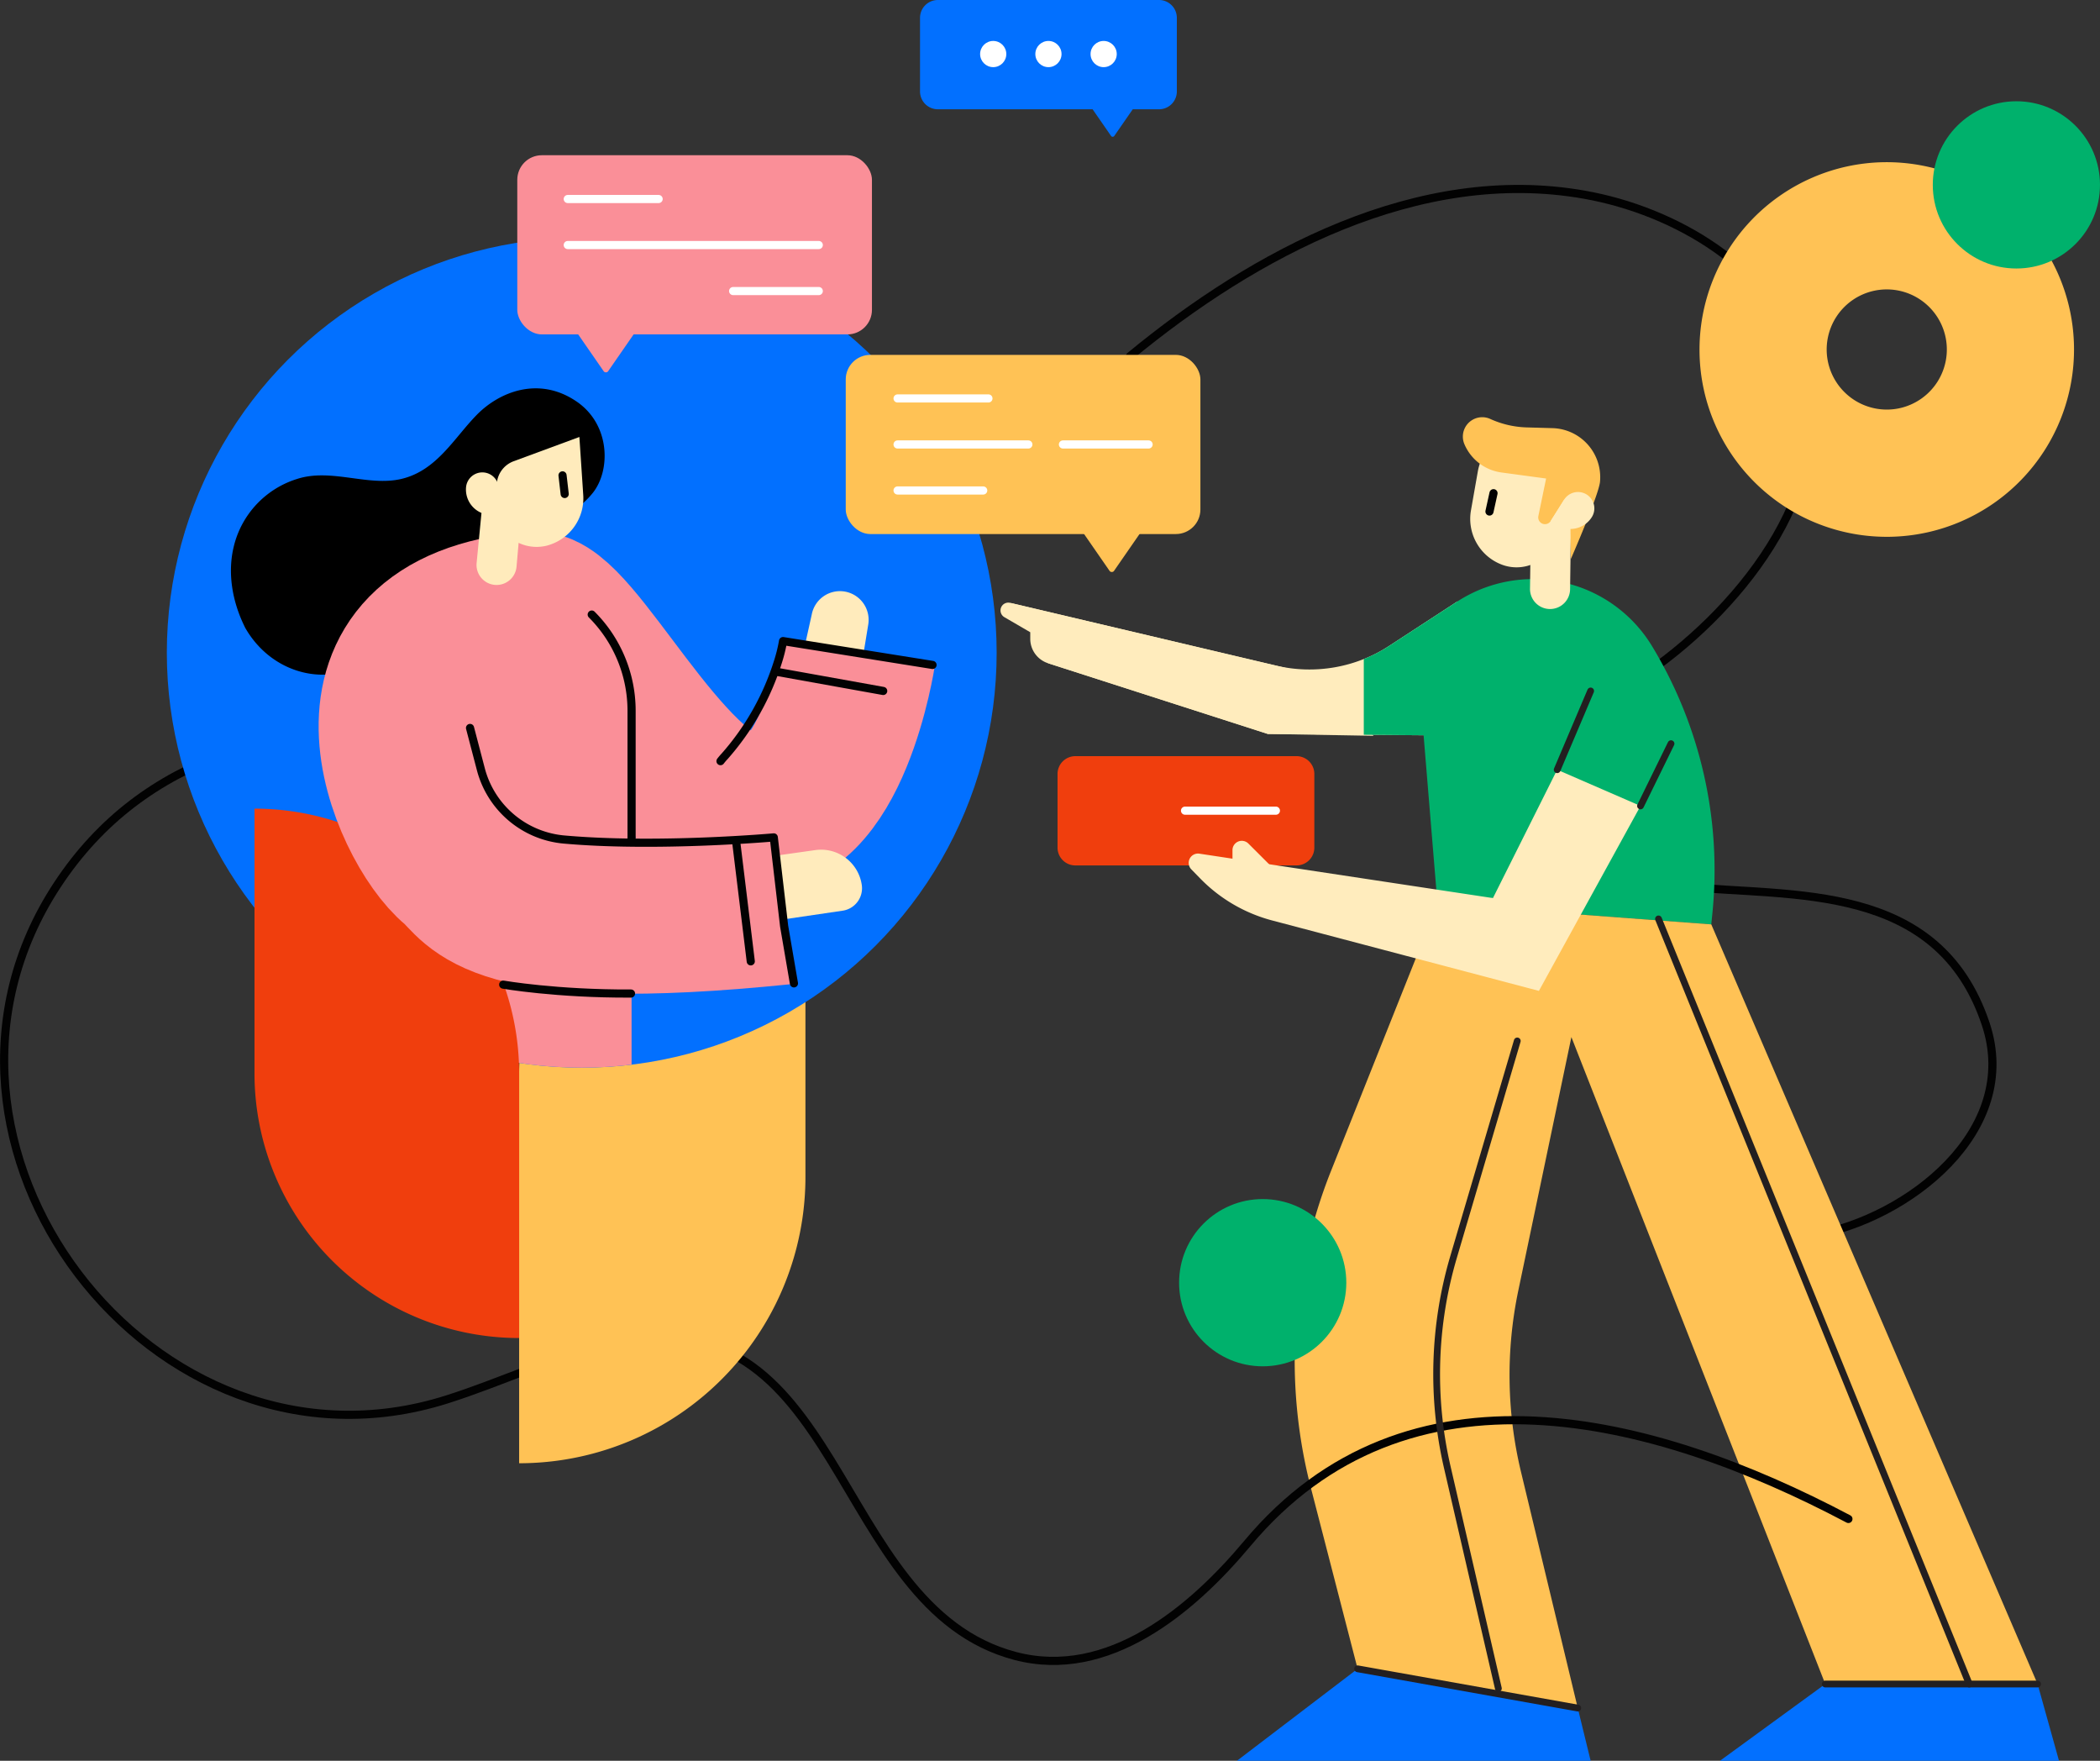 <svg xmlns="http://www.w3.org/2000/svg" xmlns:xlink="http://www.w3.org/1999/xlink" width="995.177" height="834.244" viewBox="0 0 995.177 834.244">
  <rect x="0" y="0" width="995.177" height="834.244" fill="#333333" stroke="none"/>
  <defs>
    <clipPath id="clip-path">
      <circle id="Ellipse_2" data-name="Ellipse 2" cx="196.623" cy="196.623" r="196.623" transform="translate(394.266 305.703)" fill="none"/>
    </clipPath>
  </defs>
  <g id="Group_18" data-name="Group 18" transform="translate(-315.206 -193.085)">
    <path id="Path_1" data-name="Path 1" d="M929.644,551.349H824.786a8.448,8.448,0,0,0-8.423,8.423V594.7a8.448,8.448,0,0,0,8.423,8.422h73.358l8.818,12.734a.984.984,0,0,0,1.393,0l8.817-12.734h12.472a8.447,8.447,0,0,0,8.423-8.422V559.772A8.447,8.447,0,0,0,929.644,551.349Z" fill="#f03e0d"/>
    <line id="Line_1" data-name="Line 1" x2="43.063" transform="translate(876.783 577.179)" fill="none" stroke="#fff" stroke-linecap="round" stroke-linejoin="round" stroke-width="3.864"/>
    <g id="Group_16" data-name="Group 16">
      <path id="Path_2" data-name="Path 2" d="M1174.79,778.3c44.4-7.789,98.383-49.337,81.423-100.084-22.566-67.521-91.286-59.995-142.169-65.028-27.736-2.743-67.459-9.005-68.242-44.74-.629-28.665,30.821-43.1,50.877-57.148,44.847-31.412,91.951-90.212,72.509-148.547-14.369-43.113-60.3-69.809-103.025-77.4-78.887-14.012-156.528,27.915-215.455,76.476" fill="none" stroke="#020202" stroke-linecap="round" stroke-linejoin="round" stroke-width="3.864"/>
      <path id="Path_3" data-name="Path 3" d="M1044.078,467.5h0a65.949,65.949,0,0,0-38.173,10.517l-72.529,47.258,56.459,16.185,6.6,79.9,129.735,9.7.521-5.16A204.728,204.728,0,0,0,1098.1,499.227h0A65.943,65.943,0,0,0,1044.078,467.5Z" fill="#00b16c"/>
      <path id="Path_4" data-name="Path 4" d="M996.435,621.354,945.987,747.821a242.179,242.179,0,0,0-9.536,150.318l22.122,85.618,104.327,18.6L1036,890.469a195.913,195.913,0,0,1-1.269-85.962l25.145-120.058,120.317,306.523h100.615L1126.17,631.049" fill="#ffc255"/>
      <path id="Path_5" data-name="Path 5" d="M1191.161,912.764C1098.094,863.591,982,833.843,906.29,924.4c-26.252,31.4-65.927,64.859-109.948,53.279-88.536-23.31-80.1-174.332-192.754-147.835-26.287,6.183-50.838,18.119-76.581,26.279C387.675,900.288,261.955,734.584,342.355,612.37c41.228-62.67,108.75-76.857,182.393-77.467" fill="none" stroke="#020202" stroke-linecap="round" stroke-linejoin="round" stroke-width="3.864"/>
      <path id="Path_6" data-name="Path 6" d="M696.9,566.549A135.676,135.676,0,0,0,561.222,702.225V886.366A135.676,135.676,0,0,0,696.9,750.69h0V566.549Z" fill="#ffc255"/>
      <circle id="Ellipse_1" data-name="Ellipse 1" cx="196.623" cy="196.623" r="196.623" transform="translate(394.266 305.703)" fill="#0270ff"/>
      <g id="Group_2" data-name="Group 2">
        <g id="Group_1" data-name="Group 1" clip-path="url(#clip-path)">
          <path id="Path_7" data-name="Path 7" d="M507.262,699.918l13.779-223.284,93.468,27.875V710.917Z" fill="#fa8f98"/>
        </g>
      </g>
      <g id="Group_5" data-name="Group 5">
        <g id="Group_3" data-name="Group 3">
          <path id="Path_8" data-name="Path 8" d="M1040.263,472.222l.442-32.015,19-.168-.443,32.016a9.5,9.5,0,0,1-9.415,9.584h0A9.5,9.5,0,0,1,1040.263,472.222Z" fill="#ffecbd"/>
        </g>
        <g id="Group_4" data-name="Group 4">
          <path id="Path_9" data-name="Path 9" d="M1012.289,434.9l3.252-18.453a25.081,25.081,0,0,1,24.979-20.726h0a25.08,25.08,0,0,1,24.8,25.135l-.062,13.6-16.011,20.041a19.66,19.66,0,0,1-22.24,6.146h0A23.182,23.182,0,0,1,1012.289,434.9Z" fill="#ffecbd"/>
        </g>
        <path id="Path_10" data-name="Path 10" d="M1009.174,403.527h0a9.184,9.184,0,0,1,12.261-11.944h0a44.779,44.779,0,0,0,17.285,4.007l12.213.347a23.27,23.27,0,0,1,22.492,25.592h0c-.847,6.738-13.807,36.417-13.807,36.417l-.361-28.919-2.824.8-6.4,10.167h0a3.2,3.2,0,0,1-5.807-2.4l3.671-17.787-21.145-2.859A22.344,22.344,0,0,1,1009.174,403.527Z" fill="#ffc255"/>
        <path id="Path_11" data-name="Path 11" d="M1050.032,439.991l6.4-10.167a7.757,7.757,0,0,1,10.7-2.432h0a7.756,7.756,0,0,1,2.431,10.7h0a12.015,12.015,0,0,1-16.568,3.767Z" fill="#ffecbd"/>
        <line id="Line_2" data-name="Line 2" x1="1.914" y2="8.682" transform="translate(1021.058 426.761)" fill="none" stroke="#020202" stroke-linecap="round" stroke-linejoin="round" stroke-width="3.864"/>
      </g>
      <path id="Path_12" data-name="Path 12" d="M1069,1027.329h-167.6l57.165-43.572,104.327,18.6Z" fill="#0270ff"/>
      <path id="Path_13" data-name="Path 13" d="M1130.306,1027.329h160.646l-10.146-36.357H1180.191Z" fill="#0270ff"/>
      <line id="Line_3" data-name="Line 3" x2="104.326" y2="18.601" transform="translate(958.573 983.757)" fill="none" stroke="#231f20" stroke-linecap="round" stroke-linejoin="round" stroke-width="3.213"/>
      <line id="Line_4" data-name="Line 4" x2="100.615" transform="translate(1180.191 990.972)" fill="none" stroke="#231f20" stroke-linecap="round" stroke-linejoin="round" stroke-width="3.213"/>
      <g id="Group_6" data-name="Group 6">
        <path id="Path_14" data-name="Path 14" d="M1092.633,574.935l-48.152,87.633c-1.8-.434-31.4-45.433-21.783-43.964l30.45-60.827Z" fill="#ffecbd"/>
      </g>
      <path id="Path_15" data-name="Path 15" d="M1022.7,618.6l-139.1-21.05A4.414,4.414,0,0,0,879.778,605l4.251,4.354A73.984,73.984,0,0,0,918.084,629.2l126.4,33.364Z" fill="#ffecbd"/>
      <g id="Group_7" data-name="Group 7">
        <path id="Path_16" data-name="Path 16" d="M1190.476,271.954A88.749,88.749,0,1,1,1122.6,377.527,88.848,88.848,0,0,1,1190.476,271.954Zm24.9,114.543a28.469,28.469,0,1,0-33.865-21.773A28.5,28.5,0,0,0,1215.371,386.5Z" fill="#ffc255"/>
      </g>
      <circle id="Ellipse_3" data-name="Ellipse 3" cx="39.62" cy="39.62" r="39.62" transform="translate(1231.142 241.061)" fill="#00b16c"/>
      <path id="Path_17" data-name="Path 17" d="M435.808,576.211A125.414,125.414,0,0,1,561.222,701.625V827.039A125.414,125.414,0,0,1,435.808,701.625h0V576.211Z" fill="#f03e0d"/>
      <path id="Path_18" data-name="Path 18" d="M764.533,550.834" fill="none" stroke="#020202" stroke-linecap="round" stroke-linejoin="round" stroke-width="3.864"/>
      <g id="Group_8" data-name="Group 8">
        <rect id="Rectangle_1" data-name="Rectangle 1" width="168.072" height="84.886" rx="11.632" transform="translate(884.072 446.113) rotate(-180)" fill="#ffc255"/>
        <path id="Path_19" data-name="Path 19" d="M841.116,463.7,819.3,432.186a1.361,1.361,0,0,1,0-1.924l21.82-31.513a1.359,1.359,0,0,1,1.924,0l21.82,31.513a1.361,1.361,0,0,1,0,1.924L843.04,463.7A1.361,1.361,0,0,1,841.116,463.7Z" fill="#ffc255"/>
      </g>
      <g id="Group_9" data-name="Group 9">
        <line id="Line_5" data-name="Line 5" x2="43.063" transform="translate(740.557 381.865)" fill="none" stroke="#fff" stroke-linecap="round" stroke-linejoin="round" stroke-width="3.864"/>
        <line id="Line_6" data-name="Line 6" x2="61.982" transform="translate(740.557 403.67)" fill="none" stroke="#fff" stroke-linecap="round" stroke-linejoin="round" stroke-width="3.864"/>
        <line id="Line_7" data-name="Line 7" x2="40.584" transform="translate(740.557 425.475)" fill="none" stroke="#fff" stroke-linecap="round" stroke-linejoin="round" stroke-width="3.864"/>
        <line id="Line_8" data-name="Line 8" x2="40.584" transform="translate(818.931 403.67)" fill="none" stroke="#fff" stroke-linecap="round" stroke-linejoin="round" stroke-width="3.864"/>
      </g>
      <g id="Group_10" data-name="Group 10">
        <rect id="Rectangle_2" data-name="Rectangle 2" width="168.072" height="84.886" rx="11.632" transform="translate(560.345 266.633)" fill="#fa8f98"/>
        <path id="Path_20" data-name="Path 20" d="M603.3,369.105l21.82-31.513a1.359,1.359,0,0,0,0-1.924L603.3,304.155a1.359,1.359,0,0,0-1.924,0l-21.82,31.513a1.361,1.361,0,0,0,0,1.924l21.82,31.513A1.361,1.361,0,0,0,603.3,369.105Z" fill="#fa8f98"/>
      </g>
      <g id="Group_11" data-name="Group 11">
        <line id="Line_9" data-name="Line 9" x2="43.063" transform="translate(584.26 287.377)" fill="none" stroke="#fff" stroke-linecap="round" stroke-linejoin="round" stroke-width="3.864"/>
        <line id="Line_10" data-name="Line 10" x2="118.958" transform="translate(584.26 309.182)" fill="none" stroke="#fff" stroke-linecap="round" stroke-linejoin="round" stroke-width="3.864"/>
        <line id="Line_11" data-name="Line 11" x2="40.584" transform="translate(662.634 330.987)" fill="none" stroke="#fff" stroke-linecap="round" stroke-linejoin="round" stroke-width="3.864"/>
      </g>
      <path id="Path_21" data-name="Path 21" d="M864.482,193.085H759.623a8.447,8.447,0,0,0-8.422,8.423v34.929a8.447,8.447,0,0,0,8.422,8.422h73.359l8.817,12.734a.984.984,0,0,0,1.393,0l8.817-12.734h12.473a8.447,8.447,0,0,0,8.422-8.422V201.508A8.447,8.447,0,0,0,864.482,193.085Z" fill="#0270ff"/>
      <line id="Line_12" data-name="Line 12" x1="22.616" y2="18.345" transform="translate(447.226 513.16)" fill="#3790ce"/>
      <path id="Path_22" data-name="Path 22" d="M630.273,601.962a14.844,14.844,0,0,1,4.874,2.192,9.024,9.024,0,0,1,4.113,5.619c1.776,10.709-19.5,7.2-24.673,6.475-4.888-.683-9.068,1.276-13.831,1.217a4.991,4.991,0,0,1-2.775-.734c-4.673-3.2,3.587-12.608,6.8-13.993a26.087,26.087,0,0,1,10.661-1.663C620.3,601.132,625.537,600.768,630.273,601.962Z" fill="#ffebbc"/>
      <path id="Path_23" data-name="Path 23" d="M596.115,426.635c8.54-10.681,8.368-32.339-7.622-43.278-17.956-12.285-36.656-4.537-47.2,6.135-10.835,10.964-19.1,26.684-36.075,30.554-15.678,3.573-32.965-5.147-48.974-.114a44.432,44.432,0,0,0-30.23,31.992c-3.009,12.229-.973,25.932,5.415,38.639.054.106.161.3.315.557,13.355,22.625,41.666,28.509,61.079,12.852L551.1,456.961C564.078,446.5,585.393,440.041,596.115,426.635Z"/>
      <path id="Path_24" data-name="Path 24" d="M696.9,497.685l3-13.5a13.6,13.6,0,0,1,14.907-10.925h0a13.6,13.6,0,0,1,11.86,15.7l-2.049,12.519" fill="#ffebbc"/>
      <path id="Path_25" data-name="Path 25" d="M686.6,622.549c-140.367,14.4-144.644-10.685-155.285-19.493-23.324-19.309-63.889-112.731,36.786-121.078,18.97-1.573,61.947,90.5,100.842,96.367,40.488,6.111,52.769-75.862,52.769-75.862" fill="none" stroke="#fa8f98" stroke-miterlimit="10" stroke-width="74"/>
      <g id="Group_12" data-name="Group 12">
        <path id="Path_26" data-name="Path 26" d="M656.65,553.711a30.456,30.456,0,0,1,2.014-2.364,123.434,123.434,0,0,0,25.327-45.086,71.8,71.8,0,0,0,2.3-9.428l70.832,11.3m-82.291,29.855" fill="none" stroke="#020202" stroke-linecap="round" stroke-linejoin="round" stroke-width="3.864"/>
      </g>
      <circle id="Ellipse_4" data-name="Ellipse 4" cx="39.62" cy="39.62" r="39.62" transform="translate(873.973 761.2)" fill="#00b16c"/>
      <path id="Path_27" data-name="Path 27" d="M616.812,532.453" fill="none" stroke="#020202" stroke-linecap="round" stroke-linejoin="round" stroke-width="3.864"/>
      <path id="Path_28" data-name="Path 28" d="M644.594,545.434" fill="none" stroke="#020202" stroke-linecap="round" stroke-linejoin="round" stroke-width="3.864"/>
      <path id="Path_29" data-name="Path 29" d="M685.91,628.777l28.62-4.211a10.746,10.746,0,0,0,9.076-12.133h0a19.5,19.5,0,0,0-22.029-16.579L682.9,598.491Z" fill="#ffebbc"/>
      <path id="Path_30" data-name="Path 30" d="M688.924,650.667l-7.033-60.826-23.186,1.535-6.924,34.241Z" fill="#fa8f98"/>
      <path id="Path_31" data-name="Path 31" d="M614.238,663.823c-35.517.169-60.572-4.223-60.572-4.223" fill="none" stroke="#020202" stroke-linecap="round" stroke-linejoin="round" stroke-width="3.864"/>
      <path id="Path_32" data-name="Path 32" d="M537.953,537.989l5.1,19.467a44.865,44.865,0,0,0,39.334,33.384c44.26,3.949,99.509-1,99.509-1l4.9,42.016,4.651,27.136" fill="none" stroke="#020202" stroke-linecap="round" stroke-linejoin="round" stroke-width="3.864"/>
      <line id="Line_13" data-name="Line 13" x2="6.997" y2="57.315" transform="translate(663.993 591.254)" fill="none" stroke="#020202" stroke-linecap="round" stroke-linejoin="round" stroke-width="3.864"/>
      <line id="Line_14" data-name="Line 14" x2="50.822" y2="9.137" transform="translate(682.926 511.322)" fill="none" stroke="#020202" stroke-linecap="round" stroke-linejoin="round" stroke-width="3.864"/>
      <path id="Path_33" data-name="Path 33" d="M1034.229,686.285l-30.2,102.4a195.921,195.921,0,0,0-2.977,99.51l24.221,104.863" fill="none" stroke="#231f20" stroke-linecap="round" stroke-linejoin="round" stroke-width="3.213"/>
      <line id="Line_15" data-name="Line 15" x2="147.265" y2="362.506" transform="translate(1101.158 628.466)" fill="none" stroke="#231f20" stroke-linecap="round" stroke-linejoin="round" stroke-width="3.213"/>
      <line id="Line_16" data-name="Line 16" y1="29.501" x2="14.455" transform="translate(1092.633 545.434)" fill="none" stroke="#231f20" stroke-linecap="round" stroke-linejoin="round" stroke-width="3.213"/>
      <line id="Line_17" data-name="Line 17" y1="37.318" x2="15.856" transform="translate(1053.148 520.459)" fill="none" stroke="#231f20" stroke-linecap="round" stroke-linejoin="round" stroke-width="3.213"/>
      <g id="Group_15" data-name="Group 15">
        <g id="Group_13" data-name="Group 13">
          <path id="Path_34" data-name="Path 34" d="M559.971,461.785l2.307-26.2-18.27-6.042-2.922,30.151a9.5,9.5,0,0,0,8.4,10.489h0A9.5,9.5,0,0,0,559.971,461.785Z" fill="#ffebbc"/>
        </g>
        <g id="Group_14" data-name="Group 14">
          <path id="Path_35" data-name="Path 35" d="M544.815,422.5l5.8.355h0a12.237,12.237,0,0,1,8-11.232l31.158-11.5,1.821,27.371a23.182,23.182,0,0,1-17.17,24.091,19.965,19.965,0,0,1-21.78-8.653l-8.629-13.39Z" fill="#ffebbc"/>
        </g>
        <path id="Path_36" data-name="Path 36" d="M550.459,437.3l1.049-11.969a7.756,7.756,0,0,0-7.049-8.4h0a7.756,7.756,0,0,0-8.4,7.049h0a12.014,12.014,0,0,0,10.919,13.018Z" fill="#ffebbc"/>
        <line id="Line_18" data-name="Line 18" x2="1.023" y2="8.832" transform="translate(581.786 418.313)" fill="none" stroke="#020202" stroke-linecap="round" stroke-linejoin="round" stroke-width="3.864"/>
      </g>
    </g>
    <path id="Path_37" data-name="Path 37" d="M917.172,603.123l-10.366-10.365a4.414,4.414,0,0,0-7.536,3.121v7.244Z" fill="#ffecbd"/>
    <path id="Path_38" data-name="Path 38" d="M926.111,509.911,793.892,478.706a3.7,3.7,0,0,0-2.71,6.8l12.254,7.131v3.1a12.178,12.178,0,0,0,8.447,11.592L916.03,540.831l50.112.875-17.187-16.434Z" fill="#ffecbd"/>
    <path id="Path_39" data-name="Path 39" d="M919.847,508.433,793.891,478.706l16.958,8.592,1.034,20.028L916.03,540.831l73.8.626,16.07-63.443-32.273,21.028A69.344,69.344,0,0,1,919.847,508.433Z" fill="#ffecbd"/>
    <path id="Path_40" data-name="Path 40" d="M961.494,505.332v35.884l28.341.241,25.187-21-9.117-42.445-32.273,21.028A69.267,69.267,0,0,1,961.494,505.332Z" fill="#00b16c"/>
    <g id="Group_17" data-name="Group 17">
      <circle id="Ellipse_5" data-name="Ellipse 5" cx="6.205" cy="6.205" r="6.205" transform="translate(779.679 212.488)" fill="#fff"/>
      <circle id="Ellipse_6" data-name="Ellipse 6" cx="6.205" cy="6.205" r="6.205" transform="translate(805.847 212.488)" fill="#fff"/>
      <circle id="Ellipse_7" data-name="Ellipse 7" cx="6.205" cy="6.205" r="6.205" transform="translate(832.015 212.488)" fill="#fff"/>
    </g>
    <path id="Path_41" data-name="Path 41" d="M614.509,591.456V529.864a64.481,64.481,0,0,0-18.886-45.6" fill="none" stroke="#020202" stroke-linecap="round" stroke-linejoin="round" stroke-width="3.864"/>
  </g>
</svg>
